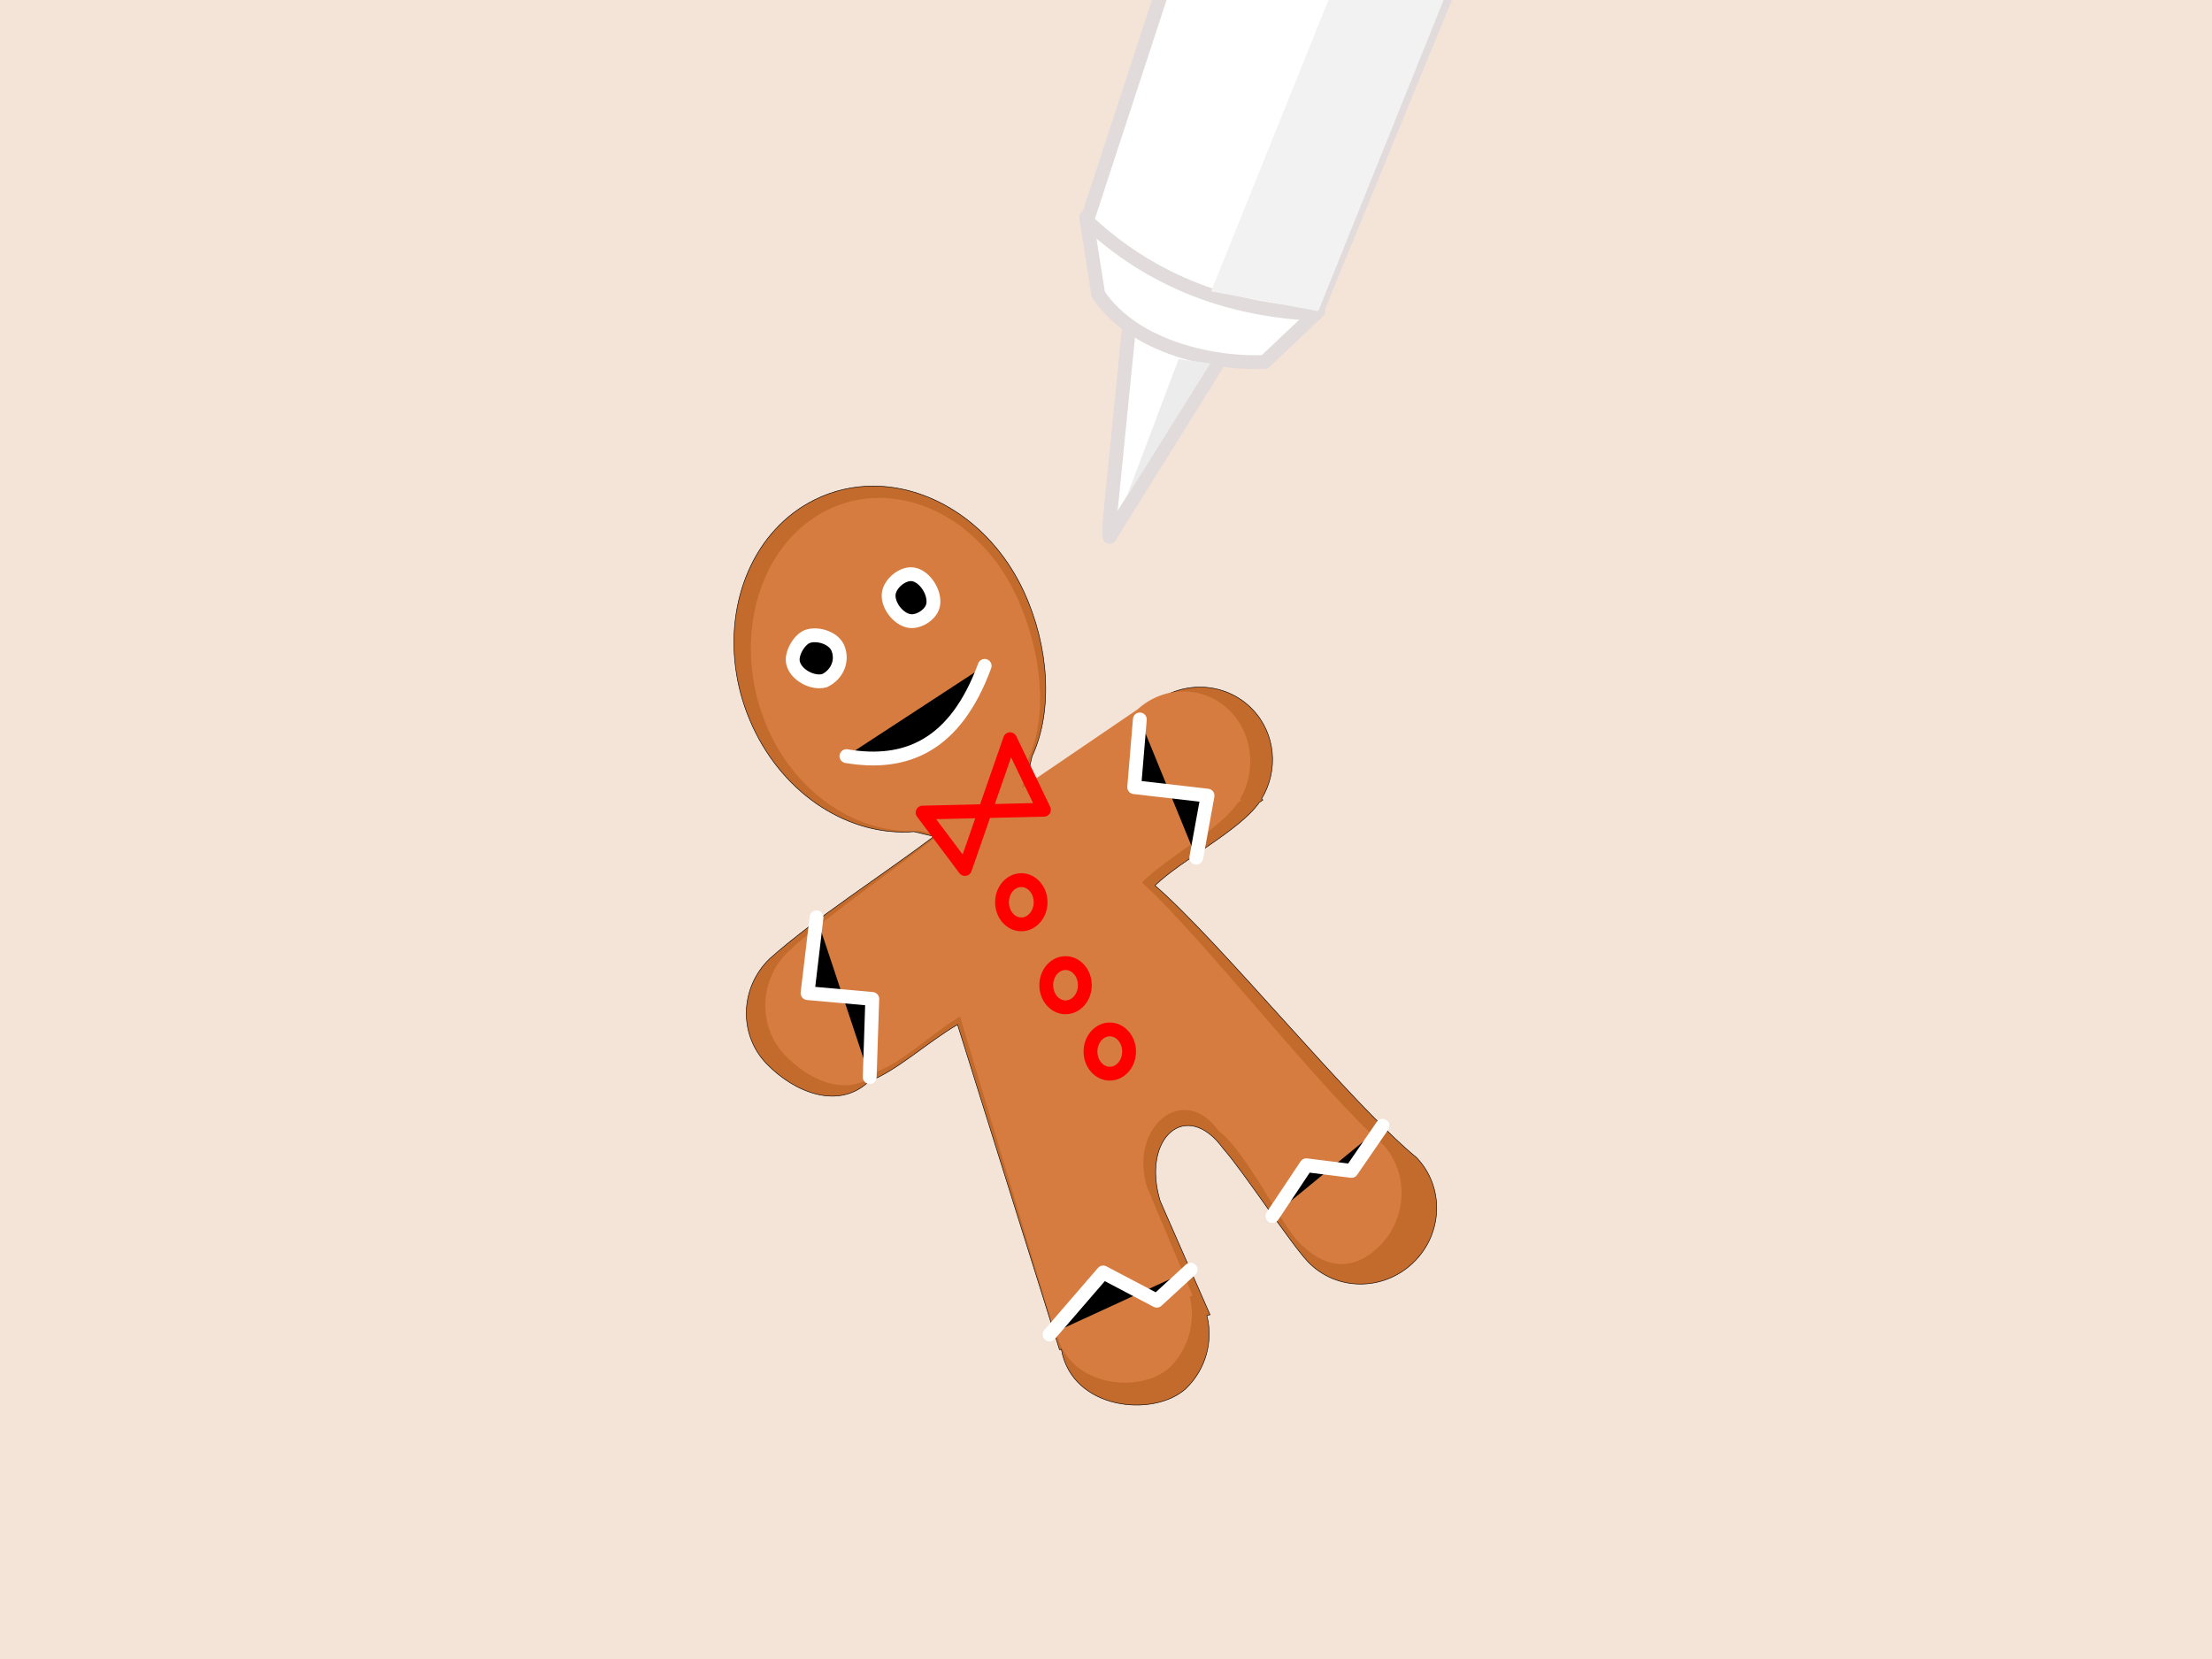<?xml version="1.0" encoding="UTF-8"?>
<svg version="1.1" viewBox="0 0 800 600" xmlns="http://www.w3.org/2000/svg" xmlns:xlink="http://www.w3.org/1999/xlink">
<rect x="0" y="0" width="800" height="600" fill="#333333" stroke="none"/>
<path id="f" d="m472.25 123.58c-156.35 157.93-117.93 296.03-95.464 363.81" color="#000000" fill="none" stroke="#000" stroke-linecap="round" stroke-linejoin="round" stroke-width=".3"/>
<path id="d" d="m376.78 487.39 22.46-29.899 19.581 14.142 13.054-13.054c-10.14-26.281 12.017-34.631 25.021-17.406l16.318-17.406h17.406l13.054-17.406" color="#000000" fill="none" stroke="#000" stroke-linecap="round" stroke-linejoin="round" stroke-width=".3"/>
<path id="c" d="m503.68 406.36c-98.632 42.789-162.09 35.174-188.2-11.966" color="#000000" fill="none" stroke="#000" stroke-linecap="round" stroke-linejoin="round" stroke-width=".3"/>
<path id="b" d="m315.48 394.4v-32.636l-23.933-2.176 4.351-34.811c-13.739-64.949 76.834-91.71 115.31-72.886v31.548l29.372 6.527-6.527 21.757" color="#000000" fill="none" stroke="#000" stroke-linecap="round" stroke-linejoin="round" stroke-width=".3"/>
<path id="a" d="m434.05 311.72-128.19-72.861" color="#000000" fill="none" stroke="#000" stroke-linecap="round" stroke-linejoin="round" stroke-width=".3"/>
<path id="e" d="m305.86 238.86-15.14-8.605-5.657 11.979 12.632 5.834 6.034-14.541-7.321-9.204c13.599 1.551 36.676 5.777 41.948-5.701l-7.852-11.125-9.617 6.432 8.454 11.617 19.591-9.955c-29.083-41.926-82.412-15.6-77.974 26.674 3.84 24.954 13.112 30.09 30.865 32.332 49.245 2.848 42.896-18.331 58.092-39.414l111.78-113.08" color="#000000" fill="none" stroke="#000" stroke-linecap="round" stroke-linejoin="round" stroke-width=".3"/>
<rect x="-1.961" y="-1.961" width="811.76" height="611.76" rx="1" ry="1" color="#000000" fill="#f4e3d7"/>
<animateTransform fill="freeze" additiveH="sum" attributeName="transform" begin="animateMotion12.end+1500ms" dur="400ms" repeatCount="1" type="translate" values="0 0;-600 0"/>
<animateTransform fill="freeze" accumulateH="sum" additiveH="sum" attributeName="transform" begin="animateMotion12.end+2000ms" dur="400ms" repeatCount="1" type="translate" values="600 0;0 0"/>
<g>
<path d="m315.84 175.78c-7.216-3e-3 -14.441 1.603-21.214 4.965-21.82 10.832-32.574 36.753-28.251 63.062 1.044 6.356 2.968 12.734 5.829 18.928 11.685 25.3 35.484 39.872 58.361 38.049l7.193 1.726c-17.539 13.279-43.384 29.886-59.387 44.21-10.811 10.443-11.325 27.441-1.125 38 10.2 10.559 26.231 16.784 37.042 6.341 9.946-3.692 21.432-14.39 32.02-20.497l36.886 117.59 0.656-0.156c3.857 21.922 33.387 24.817 45.031 14.219 7.376-7.124 9.942-17.329 7.594-26.438l1.156-0.281-18.027-41.109c-6.948-22.933 9.509-37.272 22.781-19 7.552 8.568 24.287 34.238 30.746 41.047 10.2 10.559 27.221 10.63 38.031 0.188 10.811-10.443 11.293-27.472 1.094-38.031-23.157-18.908-70.841-77.851-94.543-98.338 9.66-9.35 30.672-19.854 37.716-30.038l1.312-0.906-0.469-0.406c6.208-10.243 5.155-23.607-3.375-32.438-9.855-10.202-26.069-10.62-36.906-1.219l-45.327 29.53 2.577-11.183c7.796-16.692 6.07-40.078-2.936-59.578-11.026-23.874-32.82-38.225-54.467-38.234z" color="#000000" fill="#c36a2d" stroke="#050202" stroke-linecap="round" stroke-linejoin="round" stroke-width=".2"/>
<path d="m318.01 180.06c-6.65-3e-3 -13.309 1.543-19.55 4.78-20.108 10.429-30.019 35.386-26.035 60.716 0.962 6.119 2.736 12.261 5.372 18.224 10.768 24.359 33.8 38.389 54.883 36.633l6.629 1.662c-16.164 12.785-39.981 28.775-54.729 42.566-9.963 10.054-10.436 26.42-1.037 36.586 9.4 10.166 24.174 16.159 34.137 6.105 9.166-3.554 19.751-13.854 29.509-19.735l33.993 113.21 0.605-0.15c3.555 21.106 30.769 23.893 41.499 13.69 6.797-6.859 9.162-16.684 6.998-25.454l1.066-0.271-16.613-39.58c-6.403-22.08 13.763-37.586 25.994-19.993 8.935 6.186 22.382 32.964 28.335 39.52 9.4 10.166 20.086 11.934 30.048 1.88 9.963-10.054 10.408-26.45 1.008-36.617-21.341-18.204-65.285-74.955-87.127-94.68 8.902-9.002 28.266-19.116 34.758-28.921l1.21-0.873-0.432-0.391c5.721-9.862 4.75-22.729-3.11-31.231-9.082-9.823-24.024-10.225-34.012-1.173l-41.772 28.432 2.375-10.767c7.185-16.071 4.494-38.587-3.805-57.362-10.161-22.986-30.246-36.803-50.195-36.812z" color="#000000" fill="#d67c40"/>
<path d="m379.59 482.65 19.388-22.449 19.388 10.204 12.245-11.224" color="#000000" fill="freeze" stroke="#fff" stroke-dasharray="100" stroke-linecap="round" stroke-linejoin="round" stroke-width="5">
<animate attributeName="stroke-dashoffset" begin="animateMotion2.begin" dur="1100ms" fillH="freeze" from="100" repeatCount="1" to="0"/>
<animate attributeName="stroke-dashoffset" begin="0ms;animateMotion12.end+2000ms" dur="50ms" fillH="freeze" from="100" repeatCount="1" to="100"/>
</path>
<path d="m460.2 439.8 12.245-18.367 16.327 2.041 11.224-16.327" color="#000000" fill="freeze" stroke="#fff" stroke-dasharray="100" stroke-linecap="round" stroke-linejoin="round" stroke-width="5">
<animate attributeName="stroke-dashoffset" begin="animateMotion2.begin+1300ms" dur="1100ms" fillH="freeze" from="100" repeatCount="1" to="0"/>
<animate attributeName="stroke-dashoffset" begin="animateResetStrokes.begin" dur="50ms" fillH="freeze" from="100" repeatCount="1" to="100"/>
</path>
<path d="m314.54 389.54 0.93-28.259-23.411-2.107 3.258-27.418" color="#000000" fill="freeze" stroke="#fff" stroke-dasharray="100" stroke-linecap="round" stroke-linejoin="round" stroke-width="5">
<animate attributeName="stroke-dashoffset" begin="animateMotion6.begin" dur="1100ms" fillH="freeze" from="100" repeatCount="1" to="0"/>
<animate attributeName="stroke-dashoffset" begin="animateResetStrokes.begin" dur="50ms" fillH="freeze" from="100" repeatCount="1" to="100"/>
</path>
<path d="m412.24 260.2-2.041 24.49 26.531 3.061-4.082 22.449" color="#000000" fill="freeze" stroke="#fff" stroke-dasharray="100" stroke-linecap="round" stroke-linejoin="round" stroke-width="5">
<animate attributeName="stroke-dashoffset" begin="animateMotion6.begin+2300ms" dur="1100ms" fillH="freeze" from="100" repeatCount="1" to="0"/>
<animate attributeName="stroke-dashoffset" begin="animateResetStrokes.begin" dur="50ms" fillH="freeze" from="100" repeatCount="1" to="100"/>
</path>
<path d="m303.11 234.59c-1.384-3.679-6.775-5.541-10.584-4.571-3.281 0.836-6.413 6.218-5.75 9.539 0.885 4.434 7.043 7.81 11.405 6.624 4.606-2.207 6.652-7.106 4.928-11.591z" color="#000000" fill="freeze" stroke="#fff" stroke-dasharray="60" stroke-linecap="round" stroke-linejoin="round" stroke-width="5">
<animate attributeName="stroke-dashoffset" begin="animateMotion12.begin" dur="500ms" fillH="freeze" from="60" repeatCount="1" to="0"/>
<animate attributeName="stroke-dashoffset" begin="animateResetStrokes.begin" dur="50ms" fillH="freeze" from="60" repeatCount="1" to="60"/>
</path>
<path d="m328.84 224.58c3.389 0.594 7.91-2.313 8.62-5.68 0.914-4.338-2.834-10.443-7.206-11.177-3.688-0.619-8.333 3.22-8.825 6.928-0.544 4.094 3.344 9.216 7.412 9.929z" color="#000000" fill="freeze" stroke="#fff" stroke-dasharray="60" stroke-linecap="round" stroke-linejoin="round" stroke-width="5">
<animate attributeName="stroke-dashoffset" begin="animateMotion12.begin+500ms" dur="500ms" fillH="freeze" from="60" repeatCount="1" to="0"/>
<animate attributeName="stroke-dashoffset" begin="animateResetStrokes.begin" dur="50ms" fillH="freeze" from="60" repeatCount="1" to="60"/>
</path>
<path d="m306.12 273.47c21.505 3.63 39.352-3.712 50-32.653" color="#000000" fill="freeze" stroke="#fff" stroke-dasharray="75" stroke-linecap="round" stroke-linejoin="round" stroke-width="5">
<animate attributeName="stroke-dashoffset" begin="animateMotion12.begin+1800ms" dur="500ms" fillH="freeze" from="75" repeatCount="1" to="0"/>
<animate attributeName="stroke-dashoffset" begin="animateResetStrokes.begin" dur="50ms" fillH="freeze" from="75" repeatCount="1" to="75"/>
</path>
<path d="m333.67 293.88 15.306 20.408 16.327-46.939 12.245 25.51z" color="#000000" fill="none" stroke="#f00" stroke-linecap="round" stroke-linejoin="round" stroke-width="5"/>
<path d="m376.35 326.31c0 4.418-3.125 7.999-6.979 7.999-3.854 0-6.979-3.582-6.979-7.999s3.125-7.999 6.979-7.999c3.854 0 6.979 3.582 6.979 7.999z" color="#000000" fill="none" stroke="#f00" stroke-linecap="round" stroke-linejoin="round" stroke-width="5"/>
<path d="m392.35 356.31c0 4.418-3.125 7.999-6.979 7.999-3.854 0-6.979-3.582-6.979-7.999s3.125-7.999 6.979-7.999c3.854 0 6.979 3.582 6.979 7.999z" color="#000000" fill="none" stroke="#f00" stroke-linecap="round" stroke-linejoin="round" stroke-width="5"/>
<path d="m408.35 380.31c0 4.418-3.125 7.999-6.979 7.999-3.854 0-6.979-3.582-6.979-7.999s3.125-7.999 6.979-7.999c3.854 0 6.979 3.582 6.979 7.999z" color="#000000" fill="none" stroke="#f00" stroke-linecap="round" stroke-linejoin="round" stroke-width="5"/>
</g>
<g transform="translate(400,200)">
<animateTransform fill="freeze" accumulate="sum" additive="sum" attributeName="transform" begin="0ms" dur="40ms" repeatCount="1" type="translate" values="0 0;-400 -200"/>
<animateMotion fill="freeze" accumulate="sum" begin="100ms;animateMotion12.end+2500ms" calMode="splines" calcMode="spline" dur="2000ms" keySplines="0.26 0.63 0.4 1" keyTimes="0;1" repeatCount="1">
<mpath xlink:href="#f"/>
</animateMotion>
<animateMotion fill="freeze" accumulate="sum" begin="animateMotion1.end+100ms" dur="2000ms" repeatCount="1">
<mpath xlink:href="#d"/>
</animateMotion>
<animateMotion fill="freeze" accumulate="sum" begin="animateMotion2.end" dur="1000ms" repeatCount="1">
<mpath xlink:href="#c"/>
</animateMotion>
<animateMotion fill="freeze" accumulate="sum" begin="animateMotion5.end+100ms" dur="3000ms" repeatCount="1">
<mpath xlink:href="#b"/>
</animateMotion>
<animateMotion fill="freeze" accumulate="sum" begin="animateMotion6.end" dur="1000ms" repeatCount="1">
<mpath xlink:href="#a"/>
</animateMotion>
<animateMotion fill="freeze" accumulate="sum" begin="animateMotion9.end+100ms" dur="3000ms" repeatCount="1">
<mpath xlink:href="#e"/>
</animateMotion>
<g>
<path d="m1.27-10.935 8.163-81.633 35.714 16.327-43.878 70.408z" color="#000000" fill="#fff" stroke="#e2dbdb" stroke-linecap="round" stroke-linejoin="round" stroke-width="5"/>
<path d="m-2.812-93.588c13.325 19.964 43.293 25.343 60.204 24.49l19.388-18.367c-27.211-1.522-56.729-10.62-83.94-33.909z" color="#000000" fill="#fff" stroke="#e2dbdb" stroke-linecap="round" stroke-linejoin="round" stroke-width="5"/>
<path d="m70.925-356.07 7.896 33.909 53.061 18.367c25.684 11.456 33.132-6.844 39.796-15.306 11.108-21.839-106.49-63.35-100.75-36.97z" color="#000000" fill="#f9f9f9" stroke="#e2dbdb" stroke-width="5"/>
<path d="m-6.893-120.12 77.551-236.73c0.181 22.13 87.232 51.701 98.98 41.837l-93.878 228.57c-24.539-1.126-55.393-8.065-82.653-33.673z" color="#000000" fill="#fff" stroke="#e2dbdb" stroke-linecap="round" stroke-linejoin="round" stroke-width="5"/>
<path d="m38.005-94.609 88.776-220.41c13.605 2.781 27.211 4.598 40.816 2.041l-90.816 225.51z" color="#000000" fill="#f2f2f2"/>
<path d="m26.262-70.103-18.87 49.984 30.345-48.462z" color="#000000" fill="#ececec"/>
</g>
</g>
</svg>
